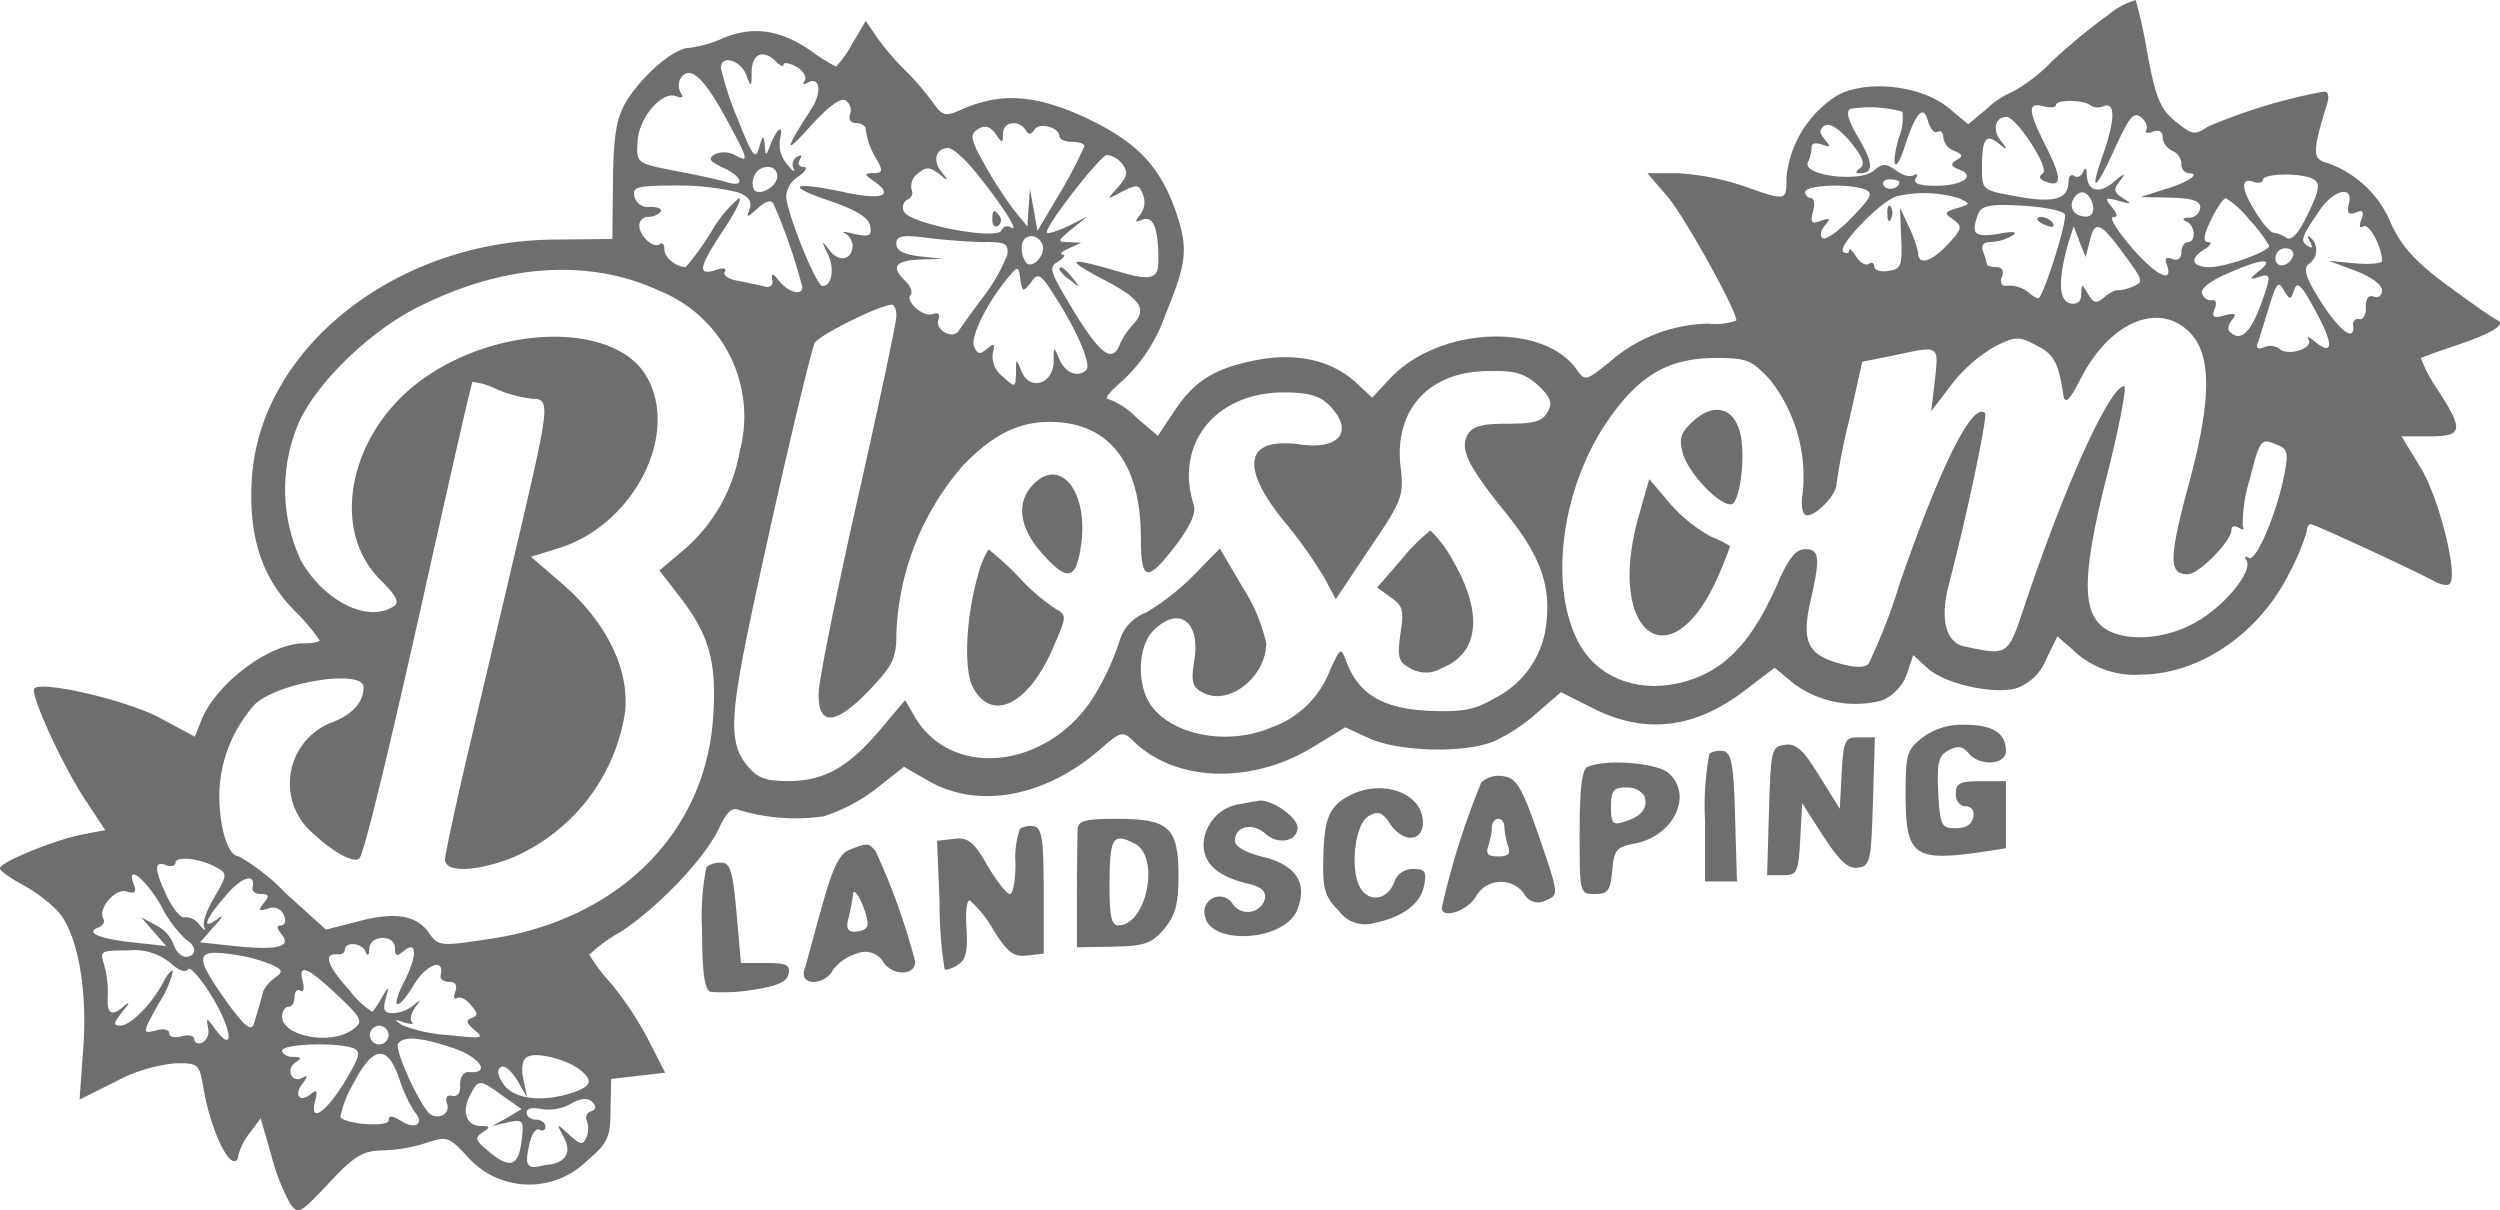 <svg xmlns="http://www.w3.org/2000/svg" width="175.965" height="85.183" viewBox="0 0 175.965 85.183"><g id="logo-blossom-landscaping" transform="translate(-19 198.625)" opacity="0.57"><path id="Path_209" data-name="Path 209" d="M167.423-197.6a41.061,41.061,0,0,0-4.015,3.309,11.528,11.528,0,0,1-2.736,2.118,5.992,5.992,0,0,0-1.765,1.147l-1.368,1.147-1.324-1.1c-1.9-1.632-5.824-2.074-7.9-.927a7.69,7.69,0,0,0-3.574,5.78c0,1.677.044,1.677-3.088.574a17.882,17.882,0,0,0-4.589-.882H134.95l1.368,1.588c1.147,1.28,4.9,8.03,4.9,8.78a4.45,4.45,0,0,1-1.985.221,10.847,10.847,0,0,0-6.927,2.691c-1.721,1.368-1.721,1.368-2.338.529-2.383-3.353-9.751-3-13.148.662l-1.235,1.324-1.147-1.059c-1.721-1.588-4.28-2.162-7.192-1.544-2.824.574-4.236,1.456-5.692,3.706l-1.059,1.588-1.5-1.279a5.122,5.122,0,0,0-2.03-1.324c-.265,0,.221-.574,1.1-1.324a11.423,11.423,0,0,0,2.956-4.589c1.544-3.75,1.632-4.677.706-7.368-1.1-3.089-2.691-4.765-6.089-6.4-3.53-1.677-5.956-1.9-8.6-.838-1.588.706-1.632.706-2.515-.529a19.072,19.072,0,0,0-1.985-2.25,17.527,17.527,0,0,1-1.853-2.206l-.75-1.1L79-195.57a7.884,7.884,0,0,1-1.147,1.632,12.232,12.232,0,0,1-1.765-1.1c-2.162-1.5-4.059-1.765-6.133-.927a8.459,8.459,0,0,1-2.427.706c-1.059,0-3.221,1.853-4.412,3.706-.706,1.191-.927,2.294-.971,5.6l-.044,4.147-4.015.044c-11.163.044-20.737,7.589-21.355,16.766-.265,4.059.662,7.015,3.044,9.4a15.145,15.145,0,0,1,1.721,2.03c0,.132-.485.221-1.1.221-2.471,0-6.309,2.912-7.28,5.559l-.4,1.015-2.383-1.28c-2.206-1.235-8.383-2.691-8.912-2.118-.353.353,2.074,5.648,3.706,8.03l1.28,1.941-1.588.309c-1.9.353-5.824,1.941-5.824,2.383,0,.176.706.662,1.5,1.1a11.262,11.262,0,0,1,2.515,1.853c1.412,1.5,2.162,5.383,1.853,9.707l-.265,3.618,2.559-1.28a11.257,11.257,0,0,1,4.236-1.28c1.588,0,1.632.044,1.941,1.809.353,2.162,1.324,4.633,1.985,5.03.221.132.441,0,.441-.309a4.351,4.351,0,0,1,.794-1.588l.794-1.059.75,2.6a14.577,14.577,0,0,0,1.324,3.4c.574.794.706.706,2.736-1.456,1.765-1.9,2.383-2.25,3.706-2.294A10.846,10.846,0,0,0,49-118.181c1.456-.485,1.588-.441,2.868.927a5.785,5.785,0,0,0,8.427.353c1.5-1.28,1.677-1.677,1.677-3.618l.044-2.162,1.9-.221,1.9-.221-1.147-2.25a23.425,23.425,0,0,0-2.647-4.015,14.287,14.287,0,0,1-1.544-2.03,10.024,10.024,0,0,1,2.162-1.588c2.647-1.721,5.956-5.162,6.971-7.324.529-1.147.927-1.5,1.412-1.28a13.765,13.765,0,0,0,5.956.441,12.074,12.074,0,0,0,3.574-1.853l2.074-1.632,1.765,1.015c3.486,1.985,8.207,1.1,12.045-2.25,1.412-1.235,1.588-1.28,2.25-.662,2.912,2.956,8.251,3.177,12.619.574l2.383-1.456,1.721.794c2.118.927,6.706,1.059,8.78.176a12.579,12.579,0,0,0,3.044-2.03l1.632-1.412,2.294,1.147c3.662,1.853,7.192,1.412,10.721-1.324l2.03-1.544,1.324,1.1a7.3,7.3,0,0,0,6.265,1.191,3.245,3.245,0,0,0,1.721-1.853l.441-1.324.971.882c1.147,1.1,4.544,1.9,6.265,1.456a3.5,3.5,0,0,0,2.118-2.03l.794-1.632.971.838a6.3,6.3,0,0,0,4.986,1.853c4.1-.044,8.339-2.956,10.413-7.236a15.522,15.522,0,0,0,1.191-2.868c0-.265.132-.485.265-.485.265,0,7.412,3.309,8.692,4.015.485.265.971.353,1.1.176.618-.574-.794-6.177-2.074-8.207l-1.324-2.162h1.941c2.383,0,2.471-.4.618-3.265a9.849,9.849,0,0,1-1.191-2.25c.088-.044,1.147-.441,2.338-.838,2.647-.882,3.75-1.544,3-1.853-.309-.132-1.853-1.235-3.486-2.427-2.206-1.632-3.177-2.691-3.927-4.28a7.522,7.522,0,0,0-4.5-4.324c-1.059-.265-1.059-.75-.132-3.839.309-.838.221-1.191-.132-1.191a38.626,38.626,0,0,0-8.162,2.471c-.927.618-1.1.574-2.25-.353-1.059-.838-1.412-1.632-1.985-4.721a36.066,36.066,0,0,0-.838-3.839A5.377,5.377,0,0,0,167.423-197.6Zm-93.8,3.309c.309.309.529.4.529.221s.4-.132.882.132.75.706.618.971c-.176.265-.132.353.176.176.882-.529,1.059.662.265,1.853-1.9,2.956-1.9,3.265-.088,1.235,1.28-1.412,2.162-2.074,2.515-1.853a.837.837,0,0,1,.309.971c-.132.353.044.618.4.618s.706.176.706.441a4.96,4.96,0,0,0,.75,2.074c.485.882.441,1.015-.221,1.015s-.662.088.132.618c1.324.971.485,1.28-2.03.75-3.706-.794-4.412-.529-1.324.529,1.985.662,2.912,1.235,3,1.809.132.706,0,.794-1.1.574-.662-.176-.971-.176-.662-.044a1.09,1.09,0,0,1,.529.838c0,1.015-.927,1.235-1.588.4-.618-.794-.618-.75-.176.176.529,1.059.309,2.294-.353,2.294-.441,0-2.471-5.03-2.559-6.309a1.817,1.817,0,0,1,.882-1.412c.485-.353.662-.662.353-.662-.353,0-.441-.221-.265-.529s.132-.353-.221-.176a.642.642,0,0,0-.221.838c.132.309-.088.132-.485-.353a2.127,2.127,0,0,1-.485-1.677c.265-1.1-.132-.927-.618.221-.353.927-.4.971-.441.132-.088-.75-.132-.706-.4.176-.265.927-.441.662-1.5-1.985a22,22,0,0,1-1.191-3.618c0-.927,1.324-.574,1.765.441.353.971.4.971.4-.221C71.945-194.864,72.74-195.173,73.622-194.29Zm-3.706,3.662c1.809,3.309,1.853,3.486.794,2.912a1.6,1.6,0,0,0-1.412-.044c-.485.309-.353.485.574.927,1.456.662,1.588,1.456.221,1.015-.574-.176-2.206-.529-3.662-.794-2.6-.529-2.647-.529-2.559-1.985.044-1.677,1.677-3.618,2.691-3.265.441.176.574.088.353-.221a1.085,1.085,0,0,1-.044-.971C67.489-194.07,68.416-193.32,69.916-190.628Zm96.228-.574a.951.951,0,0,0,.927.044c.838-.309.794,1.015-.044,3.4-1.015,2.868-.529,2.6.838-.441,1.015-2.206,1.324-2.6,1.853-2.162.309.265.485.662.353.882s.088.265.441.132c.441-.176.706-.044.706.4a1.18,1.18,0,0,0,.662.927,1.062,1.062,0,0,1,.662.927.6.6,0,0,0,.529.662c.882,0-.088.662-1.765,1.147l-1.632.529,2.118.044c1.544.044,2.074.221,2.074.706a.8.8,0,0,1-.75.706c-.485,0-.574.132-.221.265.618.265.706,1.456.088,1.456-.221,0-.441.309-.441.706,0,.441-.265.618-.618.485-.441-.176-.574-.044-.441.309.574,1.5-.706.882-2.427-1.1-1.015-1.191-1.632-2.162-1.324-2.162.353,0,.309-.221-.088-.706-.529-.662-.485-.706.485-.441.927.265.971.221.309-.176-.662-.441-.706-.618-.221-1.235.441-.574.353-.574-.4.044-1.059.927-1.9.706-1.941-.485,0-.485-.088-.529-.265-.176-.088.265-.4.441-.618.265-.221-.132-.4.044-.4.4,0,1.235-1.015,1.544-3.574,1.059-2.515-.441-2.515-.441-2.515-2.03,0-2.03.265-2.427,1.147-1.721.662.529.706.485.176-.176-.618-.75-.4-1.677.4-1.677.706,0,3.088,3.662,2.559,3.971-.309.221-.265.4.177.574,1.147.441,1.191-.176.088-2.383-1.324-2.6-1.368-3.221-.221-2.912.485.132.882.088.882-.088C163.717-191.643,165.747-191.6,166.144-191.2Zm-13.236.441a3.784,3.784,0,0,1-.265,1.853c-.618,2.206-.176,2.559.485.4.75-2.25,1.28-2.78,1.588-1.544.176.529.441.838.662.706s.4.044.4.4a1.14,1.14,0,0,0,.75.927c.618.265.662.4.176.662-.441.265-.4.441.176.662,1.235.441.265,1.147-1.588,1.147-1.235,0-1.677-.176-1.456-.529.176-.265.132-.353-.132-.221-.265.176-.838,0-1.28-.353-.706-.485-.927-.485-1.544.044-.971.838-4.986.353-4.633-.574a2.849,2.849,0,0,0,.265-1.1c0-.265.309-.309.706-.176.618.221.662.176.221-.353-.4-.485-.4-.706,0-.971.353-.221,1.015.221,1.809,1.147.882,1.1,1.059,1.588.662,1.853-.309.221-.353.353-.044.353,1.015,0,1.015-.662-.044-2.471-.794-1.324-.927-1.941-.529-2.074A8.768,8.768,0,0,1,152.908-190.761Zm-63.314,1.544c0-.838,1.1-1.015,1.588-.265.221.353.353.353.618,0,.309-.574,1.765-.176,1.765.441,0,.221.4.4.882.4s.882.132.882.309A33.021,33.021,0,0,1,93.7-185.2l-1.677,2.824-.265-1.5-.265-1.456L91.4-184.01l-.088,1.324-.971-1.191A29.535,29.535,0,0,1,88.27-187.1c-.971-1.721-1.015-2.074-.441-2.427.485-.309.838-.221,1.235.309C89.55-188.51,89.594-188.51,89.594-189.216Zm-1.941,2.691c1.765,2.162,3.177,4.324,2.515,3.927a.419.419,0,0,0-.662.176c-.265.75-6.53-.441-6.883-1.324a.619.619,0,0,1,.265-.838.5.5,0,0,0,.265-.706,1.138,1.138,0,0,1,.485-1.147c.529-.441.794-.441,1.456.044.662.574.706.529.176-.132-.662-.794-.4-1.677.485-1.677C86.064-188.2,86.9-187.452,87.652-186.525Zm10.324-.574c.441.574.4.838-.265,1.632-.838.927-.838.927.132.4,1.235-.618,1.324-.618,1.632.221a1.419,1.419,0,0,1-.221,1.324c-.4.529-.4.574.176.353.75-.265,1.1.618,1.1,2.78.044,1.456-.485,1.588-3.088.794-3.353-.971-3.53-.794-.662.706,2.515,1.324,3,2.03,1.941,3.133a5.332,5.332,0,0,0-.882,1.324c-.529,1.412-1.368.794-3.265-2.294-1.677-2.78-1.809-3.088-1.1-3.486.4-.265.574-.485.309-.485-.221-.044-.044-.221.441-.441l.882-.4-.882-.044c-.838,0-.794-.088.221-.927l1.1-.882-1.412.706c-.794.353-1.456.574-1.456.4,0-.574,3.794-5.427,4.236-5.427A1.591,1.591,0,0,1,97.977-187.1Zm-24.267.882c0,.706-1.191,1.412-1.632.971a1.2,1.2,0,0,1,0-.971C72.431-187.1,73.71-187.1,73.71-186.216ZM181.851-186c.485.309.4.75-.4,2.427-.662,1.368-1.147,1.941-1.544,1.677a2.055,2.055,0,0,0-.882-.353c-.441,0-2.074-2.515-2.074-3.265,0-.353.265-.485.662-.309.353.132.662.044.662-.132C178.277-186.437,181.057-186.481,181.851-186Zm-29.164.176c0,.485-.838.662-1.1.265-.132-.221.044-.441.4-.441C152.378-186,152.687-185.907,152.687-185.819Zm-81.845.706c.882.309,1.1.662.927,1.191-.265.662-.221.662.574-.044.529-.485.927-.618,1.1-.309a38.733,38.733,0,0,1,2.03,5.868c0,.618-.971.4-1.632-.441-.441-.574-.574-.574-.485-.088.088.4-.132.574-.529.485-.353-.088-1.191-.265-1.853-.4-.662-.088-1.1-.4-.971-.618.176-.265-.088-.353-.662-.132-1.28.4-1.147-.221.574-2.824.838-1.235,1.324-2.25,1.1-2.25a8.932,8.932,0,0,0-1.985,2.427,18.809,18.809,0,0,1-1.765,2.427c-.662,0-1.5-.662-1.5-1.235,0-.353-.132-.529-.309-.4-.4.4-1.456-.529-1.456-1.28a.6.6,0,0,1,.618-.618,1.257,1.257,0,0,0,.882-.353c.132-.221-.221-.353-.75-.353a.966.966,0,0,1-1.1-.75c-.132-.662.221-.75,2.956-.75A17.828,17.828,0,0,1,70.842-185.113Zm79.418-.176c.618.265.441.574-.927,1.985-.882.927-1.809,1.588-2.03,1.456s-.176-.529.132-.882c.441-.529.4-.574-.265-.353-.662.265-.75.132-.574-.618.176-.529.088-.971-.132-.971a.435.435,0,0,1-.4-.441C146.069-185.6,149.113-185.731,150.26-185.29Zm6.618.618c.838.4.838.4-.132.706-.882.265-.927.353-.265.794.662.485.618.662-.353,1.721-1.191,1.28-2.118,1.544-2.118.618a8.733,8.733,0,0,0-.662-1.853l-.618-1.324.088,2.162c.088,1.9,0,2.162-.882,2.294-.574.088-1.015-.044-1.015-.309,0-.221-.176-.353-.4-.176-.265.132-.618-.132-.882-.529-.265-.441-.485-.618-.485-.441,0,.221-.176.265-.4.132-.529-.353,2.647-3.618,3.75-3.927A8.466,8.466,0,0,1,156.878-184.672Zm9.354.221c.309.882-.088,1.279-.927.971a.768.768,0,0,1-.441-.971C165.217-185.29,165.879-185.29,166.232-184.451Zm18.09.176c-.132.662-.044.794.485.618.485-.221.618-.088.4.485-.176.441-.132.662.132.485.4-.265,1.324,1.456,1.324,2.427,0,.176-.838.265-1.853.176l-1.9-.176,1.9.706c1.059.4,1.853.971,1.853,1.368,0,.353-.265.574-.574.441-.4-.132-.574.132-.574.75.044.485-.176.882-.441.838a.354.354,0,0,0-.441.441c.132,1.191-.927.441-2.25-1.632-1.1-1.721-1.28-2.338-.882-2.691a1.164,1.164,0,0,0,.132-1.853c-.221-.221-.265-.088-.044.265.221.441.176.529-.176.309-.529-.353-.441-.618.927-2.6C183.351-185.334,184.675-185.554,184.322-184.275Zm-6.971,1.147a10.365,10.365,0,0,1,1.368,1.809c0,.4-3.044,1.5-4.192,1.5-1.279,0-1.456-.618-.309-1.279.4-.265.485-.485.221-.485-.4,0-.353-.441.176-1.544.4-.838.882-1.544,1.059-1.544A6.842,6.842,0,0,1,177.351-183.128Zm-13.016-.4c.176.441-1.324,5.25-1.809,5.868-.044.088-.353-.044-.662-.309a2.141,2.141,0,0,0-1.721-.529c-.265,0-.4-.309-.221-.662.132-.4,0-.662-.4-.662-.353,0-.662-.088-.662-.176a6.894,6.894,0,0,0-.265-.882c-.176-.485,0-.706.529-.706a3.317,3.317,0,0,0,1.5-.441c.441-.265.132-.353-.971-.132-1.721.265-1.941,0-1.412-1.412.221-.574.838-.706,3.088-.574C162.923-184.054,164.247-183.79,164.335-183.525Zm4.28,2.956c1.28,1.765,1.28,1.809.4,2.162a2.658,2.658,0,0,1-1.059.221,2.124,2.124,0,0,0-.838.485c-.574.485-.75.441-1.147-.221-.441-.75-.441-.75-.485,0,0,.529-.265.75-.75.662-.838-.176-.882-1.632-.176-4.191l.4-1.235.4,1.059.441,1.1.309-1.191C166.453-183.172,166.85-183,168.615-180.569Zm-80.256-1.015c1.412,0,1.632.132,1.544.882a12.123,12.123,0,0,1-1.677,2.956c-.838,1.1-1.632,2.25-1.765,2.427-.4.618-1.677-.088-1.412-.794q.2-.6-.4-.4c-.662.265-1.985-.927-1.544-1.368.132-.176,0-.574-.353-.927-1.059-1.015-.794-1.456,1.015-1.544l1.632-.044-1.632-.176c-1.147-.132-1.677-.4-1.677-.882,0-.574.4-.662,2.338-.4C85.667-181.716,87.476-181.583,88.358-181.583Zm4.015.176c.265.706-.706,1.765-1.147,1.28a1.731,1.731,0,0,1-.309-1.1C90.917-182.157,92.02-182.289,92.373-181.407Zm88.022.794c-.265.794-1.235.927-1.235.176a.7.7,0,0,1,.706-.706C180.263-181.142,180.483-180.922,180.4-180.613Zm-2.383,1.059c-.706.574-.706.662-.044.441.927-.309.927-.132.044,2.25-.706,1.765-1.368,2.294-2.074,1.588-.176-.132-.088-.529.176-.838.353-.441.221-.485-.529-.309-.794.221-.927.132-.706-.441.176-.441.088-.706-.221-.618a.648.648,0,0,1-.662-.485c-.132-.309.574-.882,1.721-1.368C178.145-180.436,179.2-180.525,178.012-179.554Zm-112.376,1.5a9.524,9.524,0,0,1,5.427,11.207,11.753,11.753,0,0,1-3.927,6.927l-1.721,1.456,1.5,1.941c1.985,2.6,2.515,4.456,2.294,8.162-.441,8.295-6.662,14.516-15.8,15.839-3.4.529-3.574.485-4.192-.4-.882-1.28-2.383-1.544-5.03-.838l-2.25.574-2.824-2.559a14.883,14.883,0,0,0-3.309-2.6c-.75,0-1.368-1.985-1.368-4.324A9.7,9.7,0,0,1,37-149.11c1.765-1.544,7.589-2.427,7.589-1.147,0,1.059-.75,1.9-2.206,2.471a4.6,4.6,0,0,0-1.412,7.765c1.5,1.412,3.044,2.25,3.353,1.765.4-.618,2.383-8.912,5.118-21.266,1.5-6.662,2.736-12.177,2.824-12.222a5,5,0,0,1,1.721.529,9.253,9.253,0,0,0,2.515.662c1.235,0,1.147.574-.882,9.265-.971,4.147-2.559,10.854-3.53,15-.971,4.1-1.765,7.809-1.765,8.162,0,.882,1.941.882,4.412,0a13.321,13.321,0,0,0,8.251-10.324c.353-3-1.28-6.353-4.368-9.045l-2.25-1.941,1.853-.574c5.206-1.544,8.56-7.765,6.4-11.913-2.074-4.1-10.677-3.971-16.192.221-4.9,3.75-6.177,10.368-2.691,13.854,1.147,1.147,1.412,1.632.971,1.9-1.809,1.191-4.9-.353-6.53-3.221a11.892,11.892,0,0,1-.132-9.751c1.324-2.868,5.074-6.486,8.515-8.162C54.694-180.127,60.694-180.436,65.636-178.054Zm25.943-.706c.485-.706.662-.618,1.765,1.147,1.544,2.427,2.471,4.677,2.118,5.03-.574.574-1.5.221-1.9-.75-.4-.927-.4-.927-.4.176-.044,1.588-1.677,2.074-2.25.706-.4-.971-.4-.971-.4.088-.044,1.059-.044,1.059-.971.221a1.749,1.749,0,0,1-.662-1.633c.176-.662.088-.706-.441-.265-.485.4-.662.353-.882-.221-.265-.662.971-3.133,2.427-4.853.662-.794.706-.794.838.176C90.962-178.054,91.006-178.054,91.579-178.76Zm88.9.529c.221-.618.529-.309,1.5,1.5,1.28,2.338,1.28,3.221-.044,2.162-.4-.353-.618-.4-.441-.132.353.618-1.5,1.191-2.074.618a1.07,1.07,0,0,0-1.059-.088c-.485.176-.618.044-.4-.441.132-.4.485-1.544.794-2.559.485-1.544.618-1.677.971-1.059C180.174-177.48,180.219-177.48,180.483-178.23Zm-98.39,1.853c0,.485-1.235,6.265-2.736,12.927s-2.735,12.8-2.735,13.633c-.044,2.338,1.191,2.25,3.53-.176,1.677-1.765,1.941-2.294,1.941-3.927a19.069,19.069,0,0,1,4.677-11.913c2.118-2.206,3.927-3.088,6.133-3.088,4.1,0,6.353,2.824,6.4,7.986,0,3.309.4,3.4,2.559.574.971-1.324,1.368-2.206,1.147-2.78-1.324-4.236,1.544-7.854,6.353-7.854,1.721,0,2.515.221,3.177.882,1.809,1.809.794,3.177-2.03,2.78-3.839-.529-4.28,1.5-1.147,5.383a31.233,31.233,0,0,1,2.912,4.1l.75,1.412,2.383-3.574c2.338-3.441,2.427-3.706,2.162-5.868-.4-3.971,2.074-6.618,6.221-6.618,1.9-.044,2.559.176,3.486,1.015.882.838,1.015,1.235.662,1.853-.353.662-.927.838-2.824.838-1.853,0-2.471.176-2.824.794-.529,1.015.044,2.206,2.691,5.471,2.383,2.956,3.177,5.03,2.868,7.721a6.63,6.63,0,0,1-3.662,5.339c-1.412.838-2.25.971-4.677.882-3.177-.176-4.853-1.147-5.736-3.441-.4-1.059-.4-1.059-1.191.662a6.845,6.845,0,0,1-4.147,3.971c-3.044,1.28-6.927.529-8.427-1.588-1.015-1.456-.927-4.147.176-5.25,1.809-1.809,3.353-.618,2.868,2.162-.221,1.456-.132,1.809.618,2.206,1.809.971,4.456-1.1,4.456-3.486a12.108,12.108,0,0,0-1.632-3.883l-1.632-2.78-1.765,1.809a17.369,17.369,0,0,1-3.4,2.691,3.033,3.033,0,0,0-1.9,2.03,18.511,18.511,0,0,1-1.588,3.53c-3.044,5.339-10.015,6.353-12.751,1.9l-.75-1.28-1.677,1.985c-2.294,2.736-4.015,3.706-6.53,3.706-1.677,0-2.206-.221-2.956-1.147-1.147-1.456-1.147-3.133-.044-8.692,1.456-7.148,4.5-20.34,4.853-21,.265-.529,4.5-2.647,5.427-2.691C81.961-177.171,82.093-176.818,82.093-176.377Zm91.11,1.235c1.5,1.632,1.456,4.809-.221,10.9-1.324,4.986-1.324,6.045,0,6.045.794,0,3.088-2.338,3.088-3.133,0-.265.221-.309.529-.132.265.176.4.132.265-.088a10.356,10.356,0,0,1,.485-3.309c.706-2.78.794-2.912,1.765-2.515.882.309.971.529.706,1.985-.485,2.736-2.03,6.353-2.515,6.045-.309-.176-.353-.088-.176.176.441.75-1.456,3.133-3.53,4.324-2.338,1.368-5.515,1.456-6.795.176s-1.147-4.059.618-10.942c.794-3.177,1.28-5.824,1.1-5.824-1.015,0-4.147,6.883-7.015,15.442-1.191,3.574-1.147,3.53-4.28,2.868-1.28-.309-1.677-1.941-1.059-4.324,1.368-5.25,2.736-11.869,2.559-12.089-.882-.838-3.133,3.706-6,11.957a40.208,40.208,0,0,1-2.206,5.692c-.309.309-1.059.265-2.25-.088-2.074-.618-2.471-1.588-1.809-4.456.662-2.912.618-3.53-.4-3.53-.662,0-1.191.662-1.985,2.515-1.544,3.486-3.133,5.383-5.25,6.353-3.53,1.588-7.192.618-8.736-2.338-2.074-3.971-1.191-10.721,1.985-15.442,2.25-3.309,4.324-4.544,7.721-4.544,2.162,0,2.515.132,3.839,1.588a11.074,11.074,0,0,1,2.25,7.942c-.132.662-.044,1.368.176,1.5.529.309,2.206-1.324,2.206-2.162a43.359,43.359,0,0,1,.927-4.633l.882-3.971,2.206-.441c3.265-.706,3.177-.75,2.912,1.721l-.265,2.206,1.412-1.853a10.616,10.616,0,0,1,3.044-2.691c1.5-.75,1.721-.75,2.956-.088,1.235.618,1.544,1.191,1.9,3.53.132.662.441.309,1.28-1.324C167.6-176.068,171.085-177.436,173.2-175.142ZM34.178-137.595c.838.441.838.529-.088,2.118-.529.882-.882,1.853-.706,2.118.132.309,0,.221-.353-.176a1.179,1.179,0,0,0-1.059-.529c-.221.088-.794-.574-1.191-1.412-.927-1.941-.971-2.6-.088-2.25.353.132.662.044.662-.176C31.354-138.389,33.075-138.212,34.178-137.595ZM30.3-134.947a8.461,8.461,0,0,0,1.809,2.471c.75.441.75,1.191-.044,1.191-.309,0-.706-.4-.838-.838a2.443,2.443,0,0,0-1.235-1.368l-1.059-.574.882,1.015.882,1.015L28.31-132.3c-2.427-.265-3.353-.706-2.338-1.059.265-.132.441-.4.309-.574-.441-.706.838-2.206,1.632-1.941.574.176.706.044.529-.441C27.824-137.859,29.148-136.889,30.3-134.947Zm6.486-1.235c-.088.265.176.485.574.485.574,0,.618.132.221.618-.441.529-.4.618.309.4a.832.832,0,0,1,1.1.485c.176.4.044.706-.221.706-.309,0-.309.176.044.618.75.882-.265,1.147-3.265.838l-2.471-.265,1.015-1.147c.574-.618.662-.838.265-.529-1.191.882-.971.132.441-1.5C35.943-136.889,37-137.242,36.781-136.183ZM46.8-131.9c0,.618.132.618.662.176.927-.75.882.485-.044,2.25-.971,1.941-.441,2.074.706.176.882-1.456,2.162-1.941,1.9-.706-.088.265.176.485.574.485.441,0,.618.221.441.706-.132.353-.088.574.132.441s.662.088.971.485c.485.574.529.75.044.927-.441.132-.353.353.221.838.706.574.529.618-1.809.353a10.744,10.744,0,0,1-3.309-.706c-.574-.4-.574-.441.176-.176.485.132.706.132.529-.044s-.044-.618.221-1.015c.441-.574.441-.618-.088-.176a2.493,2.493,0,0,1-1.456.574c-.618,0-.75-.221-.529-1.015.265-.927.221-.927-.265-.088a7.911,7.911,0,0,1-.662,1.015,6.164,6.164,0,0,1-1.632-1.544c-1.544-1.677-1.853-2.6-.838-2.515.265.044.529-.088.529-.309,0-.618,1.235-.485,1.456.132.132.353.265.265.265-.221C45.031-132.83,46.8-132.874,46.8-131.9ZM31-130.844c.574.529,1.059.706,1.235.441.132-.221.927.662,1.721,1.985,1.412,2.338,1.544,4.059.176,2.206-.618-.838-.618-.838-.485-.044a.938.938,0,0,1-.4,1.015c-.309.132-.574,0-.574-.221,0-.265-.4-.353-.882-.221s-.882.044-.882-.221-.441-.353-.971-.176c-.927.221-.927.176.221-1.9a7.031,7.031,0,0,0,1.015-2.294c-.088-.132-.441.265-.706.838-.838,1.544-2.294,3-3,3-.529,0-.485-.176.176-1.015.441-.529.529-.706.176-.441-.971.882-1.324.662-1.235-.662a7.209,7.209,0,0,0-.265-2.206c-.309-.927-.221-.971,1.721-.971A4.022,4.022,0,0,1,31-130.844Zm7.148.132c.75.353.794.485.176.927a2.481,2.481,0,0,0-.794.927c-.176.662-.4,1.456-.662,2.294-.176.574-.662.176-1.941-1.588-2.25-3.177-2.206-3.662.353-3.309A11.351,11.351,0,0,1,38.149-130.712Zm4.589,2.118c1.765,1.677,1.853,1.853,1.1,2.427-1.544,1.147-4.986.485-4.986-.927,0-.353.221-.662.441-.662.265,0,.441-.309.441-.706,0-.353.176-.574.4-.441.221.176.309-.132.176-.618C39.958-130.844,40.619-130.579,42.737-128.594Zm3.618,2.824a.679.679,0,0,1-.662.662.679.679,0,0,1-.662-.662.679.679,0,0,1,.662-.662A.679.679,0,0,1,46.355-125.77Zm4.589.927c1.9.662,2.6,1.809,1.059,1.677-.353-.044-.618.309-.618.882.044.574-.176.882-.574.794-.353-.088-.485.132-.353.529.309.794-.794,1.28-1.368.574-.927-1.235-2.294-4.368-2.074-4.765C47.414-125.726,48.561-125.638,50.944-124.844Zm-7.059,0c.529.221.441.618-.662,2.427-1.368,2.206-2.471,2.868-2.03,1.235.176-.662.088-.794-.309-.441-.794.662-1.235.044-.574-.75q.529-.728,0-.4c-.75.441-1.235-.574-.529-1.059.485-.309.441-.4-.132-.4-.441,0-.794-.221-.794-.441C38.854-125.153,42.737-125.285,43.884-124.844Zm3.221,2.162a10.393,10.393,0,0,0,1.059,2.294c.75.838.088,1.324-.927.662-.662-.4-.882-.4-.882-.044,0,.485-2.912.309-3.4-.221a7.305,7.305,0,0,1,.927-2.383C45.252-125.02,46.267-125.153,47.105-122.682Zm12.751-.618c.927.75.75,1.147-.574,1.588-2.162.706-4.147.441-4.853-.618-.4-.574-.485-1.015-.176-1.191.221-.176.75.265,1.147.927l.706,1.235-.265-1.28c-.176-.794-.088-1.412.265-1.588C56.724-124.623,58.93-124.05,59.856-123.3Zm-5.471,1.809,1.324.927-1.015.618-1.059.574,1.147-.265c1.059-.221,1.1-.132.927,1.324-.221,1.809-.838,1.985-2.338.706-.927-.75-.971-.927-.4-1.324.574-.353.529-.441-.132-.441-1.015,0-1.368-1.015-.75-2.162C52.664-122.682,52.753-122.682,54.385-121.49Zm6.177,1.1a.45.45,0,0,0-.265.618,1.7,1.7,0,0,1,0,1.147c-.265.618-.4.618-1.235-.132-.927-.838-.927-.838-.353.221.485.971.176,1.632-.882,1.853a7.866,7.866,0,0,0-.971.176c-.838.132-.927-.265-.529-1.853.176-.574.441-.882.662-.75a.243.243,0,0,0,.4-.221c0-.265-.309-.485-.662-.485s-.662-.221-.662-.485c0-.309.4-.4,1.015-.265a3.257,3.257,0,0,0,2.074-.353c.75-.441,1.235-.441,1.544-.132S60.959-120.52,60.562-120.387Z" transform="translate(0)"></path><path id="Path_210" data-name="Path 210" d="M177.3-164.307c0,.353.176.529.4.4a.486.486,0,0,0,.132-.662C177.432-165.146,177.3-165.058,177.3-164.307Z" transform="translate(-88.456 -18.82)"></path><path id="Path_211" data-name="Path 211" d="M188-155.81a2.53,2.53,0,0,0,.794.75c.662.574.706.529.132-.176S188-156.163,188-155.81Z" transform="translate(-94.435 -23.832)"></path><path id="Path_212" data-name="Path 212" d="M320.089-165.2c0,.485.132.618.265.265a.894.894,0,0,0-.044-.838C320.177-165.946,320.045-165.681,320.089-165.2Z" transform="translate(-168.24 -18.329)"></path><path id="Path_213" data-name="Path 213" d="M344-163.838c0,.088.309.309.706.441.353.132.529.088.4-.176C344.838-164.014,344-164.191,344-163.838Z" transform="translate(-181.606 -19.334)"></path><path id="Path_214" data-name="Path 214" d="M182.782-122.164c-1.147,1.235-.927,2.956.618,4.721,1.853,2.118,2.471,1.985,2.824-.618C186.709-121.811,184.679-124.238,182.782-122.164Z" transform="translate(-91.114 -42.3)"></path><path id="Path_215" data-name="Path 215" d="M240.421-111.97l-1.721,1.985.971.706c.838.574.927.927.662,2.559-.221,1.677-.132,1.985.706,2.427a2.17,2.17,0,0,0,2.25-.044c2.559-1.015,2.868-3.794.838-7.368A8.932,8.932,0,0,0,242.45-114,12.994,12.994,0,0,0,240.421-111.97Z" transform="translate(-122.766 -47.288)"></path><path id="Path_216" data-name="Path 216" d="M174.042-109.147c-.838,2.912-1.015,6.574-.353,7.854,1.324,2.515,3.927,1.235,5.648-2.78.971-2.206.971-2.294.176-2.735a14.3,14.3,0,0,1-2.691-2.338,22.664,22.664,0,0,0-2.03-1.853A6.489,6.489,0,0,0,174.042-109.147Z" transform="translate(-86.213 -48.964)"></path><path id="Path_217" data-name="Path 217" d="M288.142-132.567c-.971.838-1.147,1.28-.882,2.294.353,1.456,2.691,3.883,3.486,3.662.574-.221.971-3.441.574-5.03C290.877-133.361,289.554-133.758,288.142-132.567Z" transform="translate(-149.838 -36.53)"></path><path id="Path_218" data-name="Path 218" d="M279.691-119.862c-2.559,8.6,2.294,12.222,5.647,4.192.4-.927.706-1.765.706-1.809a7.932,7.932,0,0,0-1.324-.662,10.516,10.516,0,0,1-2.868-2.294l-1.5-1.765Z" transform="translate(-145.27 -42.706)"></path><path id="Path_219" data-name="Path 219" d="M324.147-82.073c-1.059.838-1.147,1.191-1.147,3.927,0,4.28.529,4.765,5.03,4.147l2.03-.309v-4.721h-1.765c-1.456,0-1.765.132-1.765.882,0,.529.309.882.706.882s.618.309.529.75c-.088.529-.529.794-1.235.794-1.015,0-1.1-.176-1.235-2.515-.088-2.118,0-2.559.706-2.956.662-.353,1.015-.309,1.412.176.794.971,2.647.838,2.647-.132,0-1.28-.927-1.853-2.912-1.853A4.683,4.683,0,0,0,324.147-82.073Z" transform="translate(-169.872 -64.61)"></path><path id="Path_220" data-name="Path 220" d="M306.15-78.485l-.132,2.515-1.456-2.338c-1.1-1.809-1.632-2.294-2.427-2.162-.927.132-.971.353-1.1,4.633l-.132,4.544H302c1.015,0,1.1-.176,1.235-2.515l.132-2.559,1.5,2.338c1.147,1.765,1.721,2.294,2.427,2.206.882-.132.927-.441,1.059-4.677l.132-4.5h-1.1C306.371-81,306.283-80.824,306.15-78.485Z" transform="translate(-157.523 -65.728)"></path><path id="Path_221" data-name="Path 221" d="M291.309-78.644A20.058,20.058,0,0,0,291-73.967v4.324h2.25l-.132-4.5c-.088-3.662-.265-4.544-.794-4.677A1.412,1.412,0,0,0,291.309-78.644Z" transform="translate(-151.991 -66.937)"></path><path id="Path_222" data-name="Path 222" d="M271.574-76.679c-.4.132-.574,1.5-.574,4.589,0,4.324,0,4.368,1.059,4.368.927,0,1.1-.221,1.235-1.632.132-1.5.265-1.677,1.677-1.941,2.691-.574,4.015-3.4,2.294-4.942C276.471-76.943,272.9-77.252,271.574-76.679Zm3.971,2.03c.309.838-.176,1.456-1.324,1.809-.882.309-1.015.176-1.015-1.015,0-1.147.176-1.368,1.059-1.368A1.477,1.477,0,0,1,275.544-74.649Z" transform="translate(-140.815 -67.975)"></path><path id="Path_223" data-name="Path 223" d="M251.78-74.384A55.637,55.637,0,0,0,249-65.559c0,.794,1.721.265,2.383-.75a2.013,2.013,0,0,1,3.4-.265,1.1,1.1,0,0,0,1.544.485c.927-.353.927-.4-.485-4.5-1.235-3.574-1.588-4.1-2.515-4.236A1.818,1.818,0,0,0,251.78-74.384Zm1.632,3.177a5.029,5.029,0,0,0,.265,1.324c.176.529,0,.706-.706.706s-.882-.176-.706-.706a5.029,5.029,0,0,0,.265-1.324c0-.353.221-.618.441-.618C253.236-71.825,253.412-71.56,253.412-71.207Z" transform="translate(-128.521 -69.167)"></path><path id="Path_224" data-name="Path 224" d="M231.857-72.315c-1.412.75-1.721,1.677-1.765,4.589-.044,1.941.132,2.515,1.1,3.486a2.283,2.283,0,0,0,2.515.838c1.985-.4,3.265-1.368,3.486-2.647.176-.971.088-1.147-.794-1.147a1.367,1.367,0,0,0-1.28.838c-.4,1.235-1.632,1.588-2.338.618-.838-1.147-.529-4.544.485-5.162.662-.4.971-.309,1.5.485.927,1.412,2.338,1.324,2.338-.044C237.107-72.579,234.151-73.594,231.857-72.315Z" transform="translate(-117.953 -70.266)"></path><path id="Path_225" data-name="Path 225" d="M213.427-70.637A2.982,2.982,0,0,0,211-67.813c0,1.368,1.059,2.294,3.221,2.78.882.221,1.191.529,1.1,1.059a1.269,1.269,0,0,1-2.294.309,1.073,1.073,0,0,0-1.941.838c.309,2.162,5.692,1.853,6.53-.441.706-1.809-.088-3.088-2.383-3.662-1.28-.309-2.03-.75-2.03-1.147,0-1.015,1.235-1.324,2.162-.485.882.794,2.25.529,2.25-.441,0-.706-1.721-1.941-2.647-1.9C214.618-70.857,213.912-70.725,213.427-70.637Z" transform="translate(-107.287 -71.37)"></path><path id="Path_226" data-name="Path 226" d="M190.844-67.25c0,.441-.044,2.471-.044,4.544v3.75L193.359-59c2.206-.044,2.691-.221,3.574-1.235.794-.971,1.015-1.721,1.015-3.75,0-3.4-.662-4.015-4.324-4.015C191.329-68,190.888-67.868,190.844-67.25Zm4.059,1.015c1.765.971.794,5.736-1.191,5.736-.485,0-.618-.662-.618-2.78C193.094-66.72,193.315-67.073,194.9-66.235Z" transform="translate(-96 -72.992)"></path><path id="Path_227" data-name="Path 227" d="M174.324-66.644a6.33,6.33,0,0,0-.309,2.471c0,1.147-.176,2.118-.4,2.118s-.927-.927-1.588-2.03c-.971-1.677-1.368-1.985-2.338-1.853l-1.191.132.176,4.412a28.536,28.536,0,0,0,.353,4.633c.088.088.529-.044.927-.309.574-.353.706-.971.618-2.515-.088-1.1,0-2.03.221-2.03a8.065,8.065,0,0,1,1.632,2.03c1.015,1.632,1.456,1.985,2.427,1.853L176-57.864v-4.412c0-3.618-.132-4.412-.662-4.544A1.412,1.412,0,0,0,174.324-66.644Z" transform="translate(-83.539 -73.642)"></path><path id="Path_228" data-name="Path 228" d="M150.387-63.49c-.662.265-1.147,1.28-1.9,4.015-.574,2.03-1.1,4.059-1.235,4.456-.309,1.1,1.456,1.059,2.03-.044a3.177,3.177,0,0,1,1.677-1.147,1.481,1.481,0,0,1,1.9.662c.706.927,2.206.882,2.206-.088a46.681,46.681,0,0,0-2.78-7.765C151.8-64.019,151.667-64.019,150.387-63.49Zm1.28,5.383c-.088.221-.485.353-.882.353-.485,0-.618-.265-.4-1.015.132-.529.265-1.28.309-1.632,0-.353.309-.088.618.662C151.622-59.034,151.8-58.283,151.667-58.107Z" transform="translate(-71.647 -75.296)"></path><path id="Path_229" data-name="Path 229" d="M131.309-60.691A17.382,17.382,0,0,0,131-56.279c0,2.956.176,4.192.574,4.368a12.47,12.47,0,0,0,2.956-.132c1.765-.265,2.471-.574,2.559-1.147.132-.618-.176-.75-1.588-.75h-1.765l-.309-3.53c-.265-2.912-.441-3.53-1.059-3.53A1.591,1.591,0,0,0,131.309-60.691Z" transform="translate(-62.584 -76.904)"></path></g></svg>